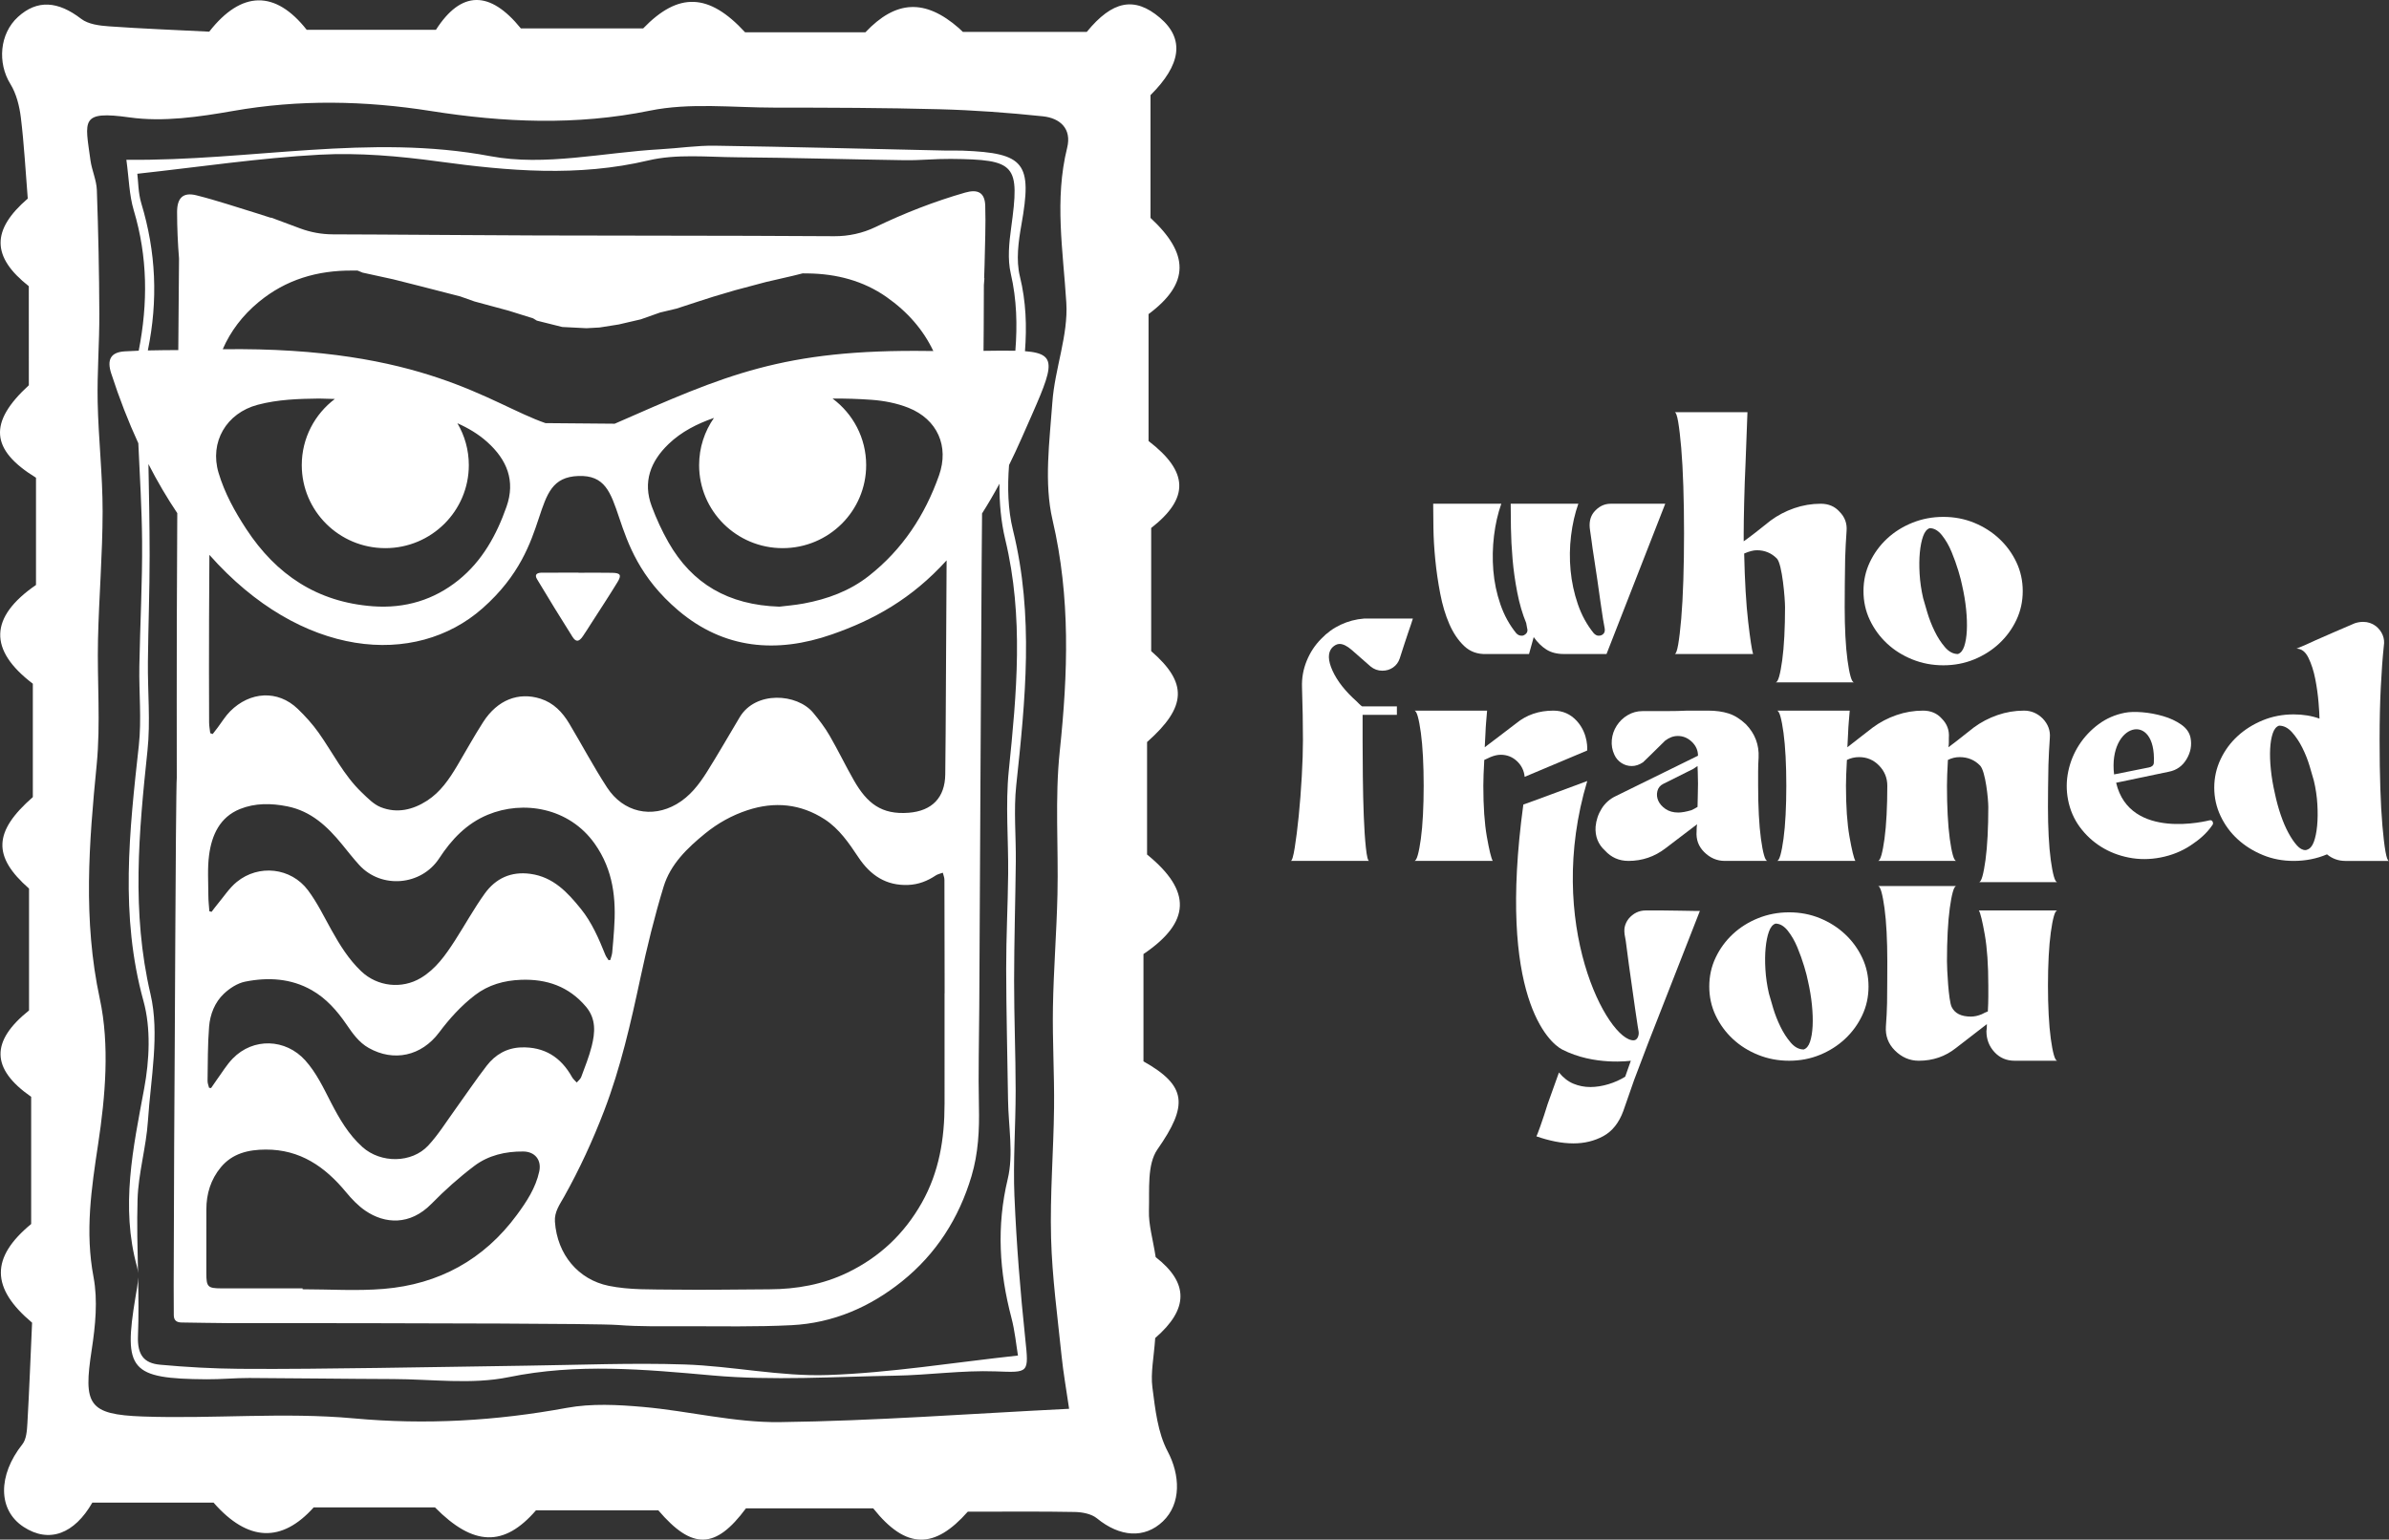 <?xml version="1.0" encoding="UTF-8"?><svg id="Layer_2" xmlns="http://www.w3.org/2000/svg" viewBox="0 0 1000 644.65"><rect x="0" y="0" width="1000" height="644.65" fill="#333333" stroke="none"/><g id="Components"><g id="_7438145d-b9f3-459b-a503-d6c0119309fe_5"><path d="M242.145,239.809c4.725,0,9.453-.078,14.176.026,3.406.075,3.95.958,2.14,3.924-3.643,5.969-7.503,11.806-11.278,17.695-1.071,1.671-2.114,3.363-3.248,4.99-1.607,2.305-2.849,2.486-4.306.189-5.059-7.978-9.977-16.047-14.843-24.146-1.27-2.114.276-2.695,2.04-2.709,5.106-.04,10.212-.014,15.318-.014 0.0.015.001.03.001.045Z" style="fill:#fff;"/><path d="M57.767,533.069c.012.593.024,1.186.035,1.78.018-.602.003-1.194-.035-1.78Z" style="fill:#fff;"/><path d="M424.635,501.093c-.619-14.781.51-29.626.501-44.443-.009-15.338-.66-30.676-.647-46.014.014-16.628.533-33.255.712-49.883.115-10.646-.939-21.396.182-31.924,3.806-35.712,7.486-70.995-1.375-106.919-2.115-8.575-2.346-17.875-1.633-27.186,1.806-3.659,3.599-7.483,5.377-11.53,12.639-28.764,16.51-35.007,1.287-36.15.796-10.36.472-20.735-2.137-31.36-1.659-6.755-.61-14.53.645-21.582,4.592-25.794,1.461-30.034-24.535-31.029-2.564-.098-5.135.01-7.702-.046-32.002-.699-64.002-1.543-96.007-2.023-7.642-.115-15.297,1.071-22.954,1.497-23.732,1.32-48.337,7.172-71.027,2.897-50.659-9.544-100.243,2.075-152.426,1.503,1.085,7.831,1.179,14.763,3.092,21.149,5.849,19.518,5.967,38.883,2.079,58.785-2.11.073-4.13.166-5.955.286-5.839.386-7.406,3.533-5.562,9.226,3.412,10.535,7.219,20.271,11.348,29.243.604,13.652,1.473,27.298,1.579,40.952.136,17.475-.848,34.957-1.152,52.439-.193,11.077.982,22.273-.225,33.22-3.94,35.748-7.928,71.177,1.949,106.906,3.162,11.44,2.495,24.805.293,36.68-4.614,24.881-9.965,49.363-2.982,74.672.231.838.349,1.716.408,2.611-.216-10.313-.502-20.629-.19-30.926.333-10.984,3.63-21.853,4.346-32.855,1.153-17.724,4.968-36.377,1.062-53.096-8.018-34.317-4.865-67.843-1.26-101.889,1.293-12.207.058-24.67.179-37.015.147-14.922.73-29.843.72-44.764-.009-12.742-.248-25.485-.497-38.227,3.809,7.434,7.851,14.273,12.072,20.551-.08,15.253-.15,30.505-.197,45.758-.067,21.723-.013,43.446-.013,65.169-.201,0-.54,44.325-.618,66.487-.101,28.967-.328,57.933-.471,86.9-.098,19.717-.15,39.434-.209,59.151-.012,4.101.042,8.202.047,12.304.003,2.215,1.162,3.089,3.288,3.108,6.454.059,12.906.248,19.36.261,20.494.038,40.989-.035,61.483.042,13.149.05,93.219.086,101.56.735,9.368.729,18.817.536,28.23.53,14.904-.009,29.833.314,44.704-.44,17.302-.877,32.752-7.553,46.182-18.337,14.328-11.505,23.854-26.426,29.109-44.065,2.85-9.566,3.332-19.306,3.106-29.246-.317-13.944.072-27.904.147-41.858.158-29.577.305-59.154.462-88.731.172-32.369.331-64.737.531-97.106.042-6.846.105-13.692.171-20.538,2.455-3.854,4.881-7.989,7.281-12.437-.058,7.979.639,15.898,2.429,23.347,7.807,32.504,4.774,64.39,1.479,96.752-1.458,14.316-.113,28.907-.266,43.371-.139,13.204-.847,26.405-.827,39.607.028,18.311.523,36.62.776,54.931.153,11.07,2.377,22.657-.127,33.102-4.757,19.844-3.524,38.829,1.542,58.112,1.481,5.638,2.017,11.524,2.736,15.805-27.303,2.964-53.382,7.257-79.577,8.162-19.905.687-39.932-3.758-59.955-4.42-22.062-.729-44.181.215-66.274.505-20.815.273-41.629.705-62.444.953-19.226.229-38.455.526-57.679.365-11.059-.093-22.142-.705-33.156-1.721-6.82-.629-9.57-4.142-9.263-12.075.315-8.15.219-16.315.057-24.483-.08,2.745-.665,5.621-1.112,8.313-5.079,30.584-2.12,34.105,29.72,34.346,5.984.045,11.973-.563,17.959-.541,20.054.076,40.107.386,60.161.442,16.156.044,32.834,2.392,48.356-.79,28.728-5.891,56.724-3.277,85.362-.715,25.28,2.262,50.944.509,76.431.095,14.023-.228,28.067-2.31,42.038-1.802,14.024.51,13.97.92,12.438-13.628-2.082-19.768-3.687-39.619-4.519-59.476ZM59.159,85.166c-1.331-4.399-1.276-9.217-1.679-12.411,26.477-2.895,51.298-6.625,76.249-7.978,16.515-.895,33.355.591,49.801,2.832,29.397,4.006,58.4,6.55,87.886-.439,11.754-2.785,24.578-1.418,36.91-1.319,23.471.189,46.937.896,70.407,1.23,6.41.091,12.83-.611,19.241-.549,27.363.263,28.931,2.274,25.284,28.844-.864,6.298-1.569,13.086-.167,19.143,2.531,10.935,2.768,21.653,1.927,32.34-3.635-.087-8.046-.029-13.326.04.025-3.176.056-6.352.078-9.529.042-6.011.057-12.023.069-18.035.075-.949.144-1.899.222-2.848-.037-.006-.073-.011-.111-.017.063-1.899.152-3.797.183-5.696.136-8.224.549-16.457.278-24.669-.18-5.454-3.065-7.011-8.428-5.467-12.994,3.74-25.457,8.612-37.499,14.417-5.381,2.594-11.299,3.879-17.273,3.845-11.717-.066-23.435-.124-35.153-.162-29.739-.095-59.479-.061-89.218-.155-22.233-.07-44.466-.274-66.699-.383-6.286-.031-12.571-.056-18.857-.08-4.635-.018-9.23-.853-13.576-2.464-4.081-1.513-8.163-3.025-12.236-4.559-.017.036-.033.073-.05.109-1.939-.624-3.87-1.275-5.819-1.867-8.44-2.565-16.807-5.417-25.355-7.558-5.676-1.421-8.132,1.095-8.121,7.079.012,6.496.293,12.949.811,19.365-.103,12.783-.207,25.565-.306,38.348-3.848.017-8.363.05-12.749.151,4.316-20.979,3.44-41.186-2.724-61.56ZM327.601,229.51c19.31,0,34.964-15.562,34.964-34.759,0-11.406-5.527-21.528-14.062-27.866,5.407-.055,10.836.122,16.283.512,5.24.375,10.664,1.421,15.509,3.357,12.052,4.816,17.086,16.071,12.759,28.316-5.877,16.635-15.306,31.034-29.434,42.115-7.969,6.25-17.271,9.667-27.183,11.503-3.783.701-7.643,1.001-10.194,1.323-21.46-.686-36.562-9.641-46.421-26.911-2.747-4.812-5.08-9.918-7.017-15.101-3.811-10.198-.527-18.818,7.062-26.101,5.42-5.202,11.996-8.486,18.984-10.92-3.914,5.614-6.214,12.425-6.214,19.773,0,19.197,15.654,34.759,34.964,34.759ZM388.731,146.956c-61.13-.842-85.13,10.136-131.422,30.451l-28.986-.249c-22.957-7.918-51.17-32.09-135.091-30.934,3.251-7.493,8.229-14.112,15.016-19.737,11.416-9.461,24.636-13.311,39.289-13.204.721.005,1.442.006,2.162.011l2.071.852,12.777,2.793,10.528,2.657,17.588,4.518,5.933,2.102,14.325,3.878c3.418,1.057,6.833,2.124,10.244,3.205l1.563.953,10.61,2.657,10.126.515,5.526-.303,8.027-1.27,9.219-2.144,8.085-2.858,6.859-1.635,9.437-3.085,6.051-1.936,8.878-2.628c.069-.02.139-.039.208-.059l12.776-3.404,11.415-2.637,4.028-1.003c.763.009,1.526.013,2.289.024,11.838.159,23.081,3.041,32.84,9.889,8.89,6.238,15.399,13.808,19.571,22.603-.643-.007-1.285-.013-1.943-.022ZM161.277,229.51c19.31,0,34.964-15.562,34.964-34.759,0-6.4-1.748-12.392-4.783-17.542,4.512,2.004,8.761,4.506,12.495,7.862,8.235,7.401,11.887,16.217,8.064,27.089-4.162,11.835-10.122,22.684-20.078,30.721-10.33,8.339-22.419,11.95-35.794,10.973-23.334-1.704-40.534-13.242-53.039-32.314-4.843-7.386-9.072-15.069-11.611-23.541-3.86-12.882,3.221-25.025,16.372-28.515,8.523-2.262,17.219-2.509,25.68-2.612,2.215.031,4.421.088,6.619.175-8.415,6.347-13.852,16.392-13.852,27.703,0,19.197,15.654,34.759,34.964,34.759ZM243.106,380.497c-5.573-6.907-11.528-13.31-21.097-14.616-8.129-1.109-14.542,1.914-19.115,8.275-4.566,6.352-8.34,13.267-12.596,19.848-3.84,5.939-7.905,11.738-14.153,15.475-7.947,4.753-18.178,3.618-24.928-2.787-5.247-4.978-8.996-11.05-12.49-17.321-3.136-5.628-5.979-11.514-9.819-16.635-7.114-9.486-20.612-10.975-29.801-3.469-3.149,2.573-5.444,6.197-8.104,9.362-.853,1.015-1.625,2.099-2.433,3.152-.312-.08-.624-.159-.936-.239-.148-2.191-.42-4.382-.421-6.573-.002-5.664-.428-11.401.313-16.976,1.11-8.346,4.496-15.857,12.904-19.248,6.324-2.55,13.057-2.482,19.832-1.123,10.001,2.007,16.773,8.416,22.892,15.895,2.373,2.901,4.674,5.871,7.197,8.637,9.264,10.155,26.006,8.697,33.498-2.785,5.137-7.873,11.426-14.539,20.314-18.231,14.805-6.149,34.042-3.068,44.798,12.158,7.786,11.022,9.018,23.115,8.079,35.892-.236,3.218-.456,6.439-.781,9.648-.106,1.048-.522,2.065-.796,3.096-.238.037-.476.074-.714.111-.459-.74-1.038-1.431-1.358-2.227-2.744-6.809-5.637-13.564-10.282-19.322ZM247.66,438.115c-1.103,4.377-2.811,8.608-4.382,12.855-.323.873-1.234,1.527-1.874,2.282-.66-.748-1.482-1.405-1.954-2.256-4.652-8.384-11.643-12.771-21.317-12.445-5.957.201-10.791,3.001-14.34,7.581-4.637,5.985-8.84,12.305-13.283,18.442-3.666,5.064-6.992,10.459-11.212,15.018-6.96,7.52-19.928,7.53-27.577.681-5.835-5.224-9.664-11.855-13.19-18.684-3.162-6.122-6.069-12.38-10.734-17.581-8.215-9.162-21.823-9.627-30.396-.779-2.577,2.66-4.51,5.948-6.717,8.963-.808,1.104-1.556,2.251-2.332,3.378-.278-.037-.557-.073-.835-.11-.224-.954-.654-1.911-.638-2.86.13-7.578.034-15.18.641-22.723.416-5.164,2.376-10.185,6.192-13.798,2.424-2.294,5.679-4.413,8.874-5.056,9.593-1.932,19.21-1.398,27.929,3.572,5.969,3.403,10.518,8.516,14.411,14.194,2.611,3.809,5.236,7.641,9.423,9.997,10.517,5.918,22.065,3.372,29.447-6.473,4.357-5.811,9.191-11.172,14.976-15.621,5.689-4.375,12.252-6.174,19.282-6.443,10.764-.412,20.049,2.763,27.216,11.244,4.321,5.112,3.843,10.859,2.391,16.622ZM225.726,490.47c-1.478,6.91-5.323,12.714-9.387,18.231-13.823,18.764-32.694,29.044-55.733,30.956-11.246.933-22.634.162-33.957.162v-.389c-11.157,0-22.314-0-33.47 0-.174,0-.349.011-.523.01-5.672-.022-6.277-.608-6.284-6.289-.011-8.895.024-17.791.008-26.686-.012-6.606,1.84-12.63,6.051-17.712,4.84-5.841,11.512-7.395,18.77-7.43,14.422-.069,24.858,7.192,33.636,17.825,2.366,2.866,5.03,5.672,8.07,7.757,8.161,5.597,18.724,6.295,27.691-2.864,5.578-5.697,11.591-11.069,17.949-15.871,5.892-4.451,13.041-6.105,20.473-6.039,4.89.043,7.732,3.546,6.706,8.341ZM395.374,462.279c.003,14.502-2.25,28.439-9.514,41.31-7.348,13.019-17.662,22.759-31.08,29.245-10.328,4.992-21.315,6.95-32.708,6.998-13.42.057-26.841.317-40.257.131-9.037-.126-18.285.201-27.045-1.596-12.625-2.59-21.537-13.008-22.487-26.866-.28-4.085,2.016-7.177,3.818-10.393,6.491-11.585,12.02-23.602,16.769-35.994,6.921-18.06,11.172-36.826,15.207-55.688,2.749-12.855,5.873-25.673,9.717-38.236,2.857-9.34,9.88-16.104,17.323-22.174,5.307-4.328,11.233-7.637,17.762-9.788,11.365-3.743,22.263-2.695,32.325,3.827,6.095,3.95,10.165,9.976,14.122,15.91,5.015,7.522,11.57,11.941,20.867,11.556,4.211-.174,7.979-1.615,11.466-3.955.865-.581,1.982-.785,2.983-1.163.237.982.677,1.963.681,2.946.061,13.954.064,27.908.079,41.863.002,1.918.001,3.837.001,5.755-.009,0-.019 0-.028 0,0,15.437-.002,30.873.001,46.309ZM395.929,290.227c-.069,11.341-.111,22.682-.258,34.022-.126,9.708-5.516,15.286-15.282,16.053-11.421.898-17.459-3.961-22.941-13.524-3.552-6.197-6.639-12.662-10.227-18.836-1.957-3.367-4.349-6.524-6.848-9.524-6.759-8.114-24.097-9.233-30.737,1.865-4.561,7.622-8.962,15.344-13.689,22.861-3.344,5.318-7.141,10.302-12.777,13.564-10.327,5.977-22.224,3.511-29.069-6.993-5.657-8.681-10.517-17.88-15.84-26.784-2.835-4.742-6.544-8.639-11.995-10.376-9.24-2.945-18.047.506-23.977,9.705-3.87,6.005-7.302,12.292-10.961,18.434-3.323,5.578-6.973,10.931-12.531,14.532-6.005,3.891-12.648,5.429-19.418,2.747-3.002-1.19-5.527-3.853-7.957-6.173-7.539-7.198-12.091-16.586-18.023-24.968-2.546-3.597-5.56-6.933-8.737-9.998-8.412-8.116-20.068-7.275-28.308.974-2.005,2.007-3.493,4.529-5.224,6.81-.694.915-1.402,1.819-2.104,2.727-.342-.121-.683-.242-1.025-.363-.165-1.514-.471-3.028-.475-4.542-.039-14.485-.084-28.97-.018-43.454.04-8.887.089-17.774.141-26.66,38.351,43.32,86.174,47.311,114.402,22.32,30.953-27.404,18.345-54.509,39.985-55.344,22.381-.864,9.422,28.817,41.944,56.348,19.054,16.13,41.092,18.054,64.257,9.978,17.46-6.087,33.287-14.784,48.001-31-.067,18.533-.196,37.065-.308,55.597Z" style="fill:#fff;"/><path d="M622.132,273.839c-3.671.129-6.753-.983-9.242-3.343-2.492-2.36-4.556-5.407-6.194-9.144-1.641-3.736-2.919-7.994-3.834-12.781-.919-4.784-1.607-9.503-2.065-14.158-.461-4.652-.722-9.076-.786-13.273-.068-4.194-.099-7.601-.099-10.225h28.512c-1.444,4.065-2.458,8.523-3.048,13.371-.59,4.851-.688,9.703-.295,14.551.393,4.851,1.377,9.57,2.949,14.158,1.573,4.59,3.801,8.652,6.686,12.191.654.658,1.377.983,2.163.983.522,0,.851-.065.983-.197,1.309-.654,1.77-1.638,1.376-2.95,0-.129-.132-.851-.393-2.163-1.573-3.801-2.82-8.062-3.736-12.781-.919-4.719-1.573-9.371-1.966-13.961-.393-4.587-.624-8.947-.688-13.076-.068-4.129-.099-7.503-.099-10.127h28.315c-1.444,4.065-2.458,8.523-3.048,13.371-.59,4.851-.657,9.703-.197,14.551.458,4.851,1.475,9.57,3.048,14.158,1.573,4.59,3.801,8.652,6.686,12.191.654.658,1.309.983,1.966.983.522,0,.915-.065,1.18-.197,1.18-.522,1.637-1.506,1.376-2.95-.132-.522-.363-1.8-.688-3.834-.329-2.031-.688-4.455-1.082-7.275-.393-2.817-.82-5.831-1.278-9.045-.461-3.211-.919-6.258-1.377-9.144-.461-2.882-.82-5.373-1.081-7.472-.264-2.095-.461-3.472-.59-4.129-.525-3.146,0-5.702,1.573-7.669,1.966-2.36,4.326-3.539,7.079-3.539h22.809l-24.579,62.923h-17.893c-2.885,0-5.309-.621-7.275-1.868-1.966-1.244-3.736-2.98-5.309-5.211l-1.966,7.079h-17.893Z" style="fill:#fff;"/><path d="M729.886,226.647c1.309-.916,2.98-2.163,5.014-3.736,2.031-1.573,4.096-3.211,6.194-4.916,3.014-2.227,6.323-3.963,9.93-5.211,3.604-1.244,7.306-1.868,11.11-1.868,3.275,0,5.899,1.115,7.865,3.343,2.227,2.23,3.211,4.916,2.95,8.062-.264,3.671-.461,7.441-.59,11.306-.132,3.868-.197,18.638-.197,20.604,0,4.326.099,8.391.295,12.191.197,3.804.492,7.146.885,10.028.393,2.885.817,5.146,1.278,6.784.458,1.641.95,2.458,1.475,2.458h-32.838c.522,0,1.014-.817,1.475-2.458.458-1.638.885-3.899,1.278-6.784.393-2.882.688-6.225.885-10.028.197-3.801.295-7.865.295-12.191,0-3.407-1.149-18.112-3.441-20.407-2.295-2.292-5.082-3.441-8.357-3.441-1.444,0-3.214.461-5.309,1.377.261,11.669.817,21.172,1.671,28.512.851,7.343,1.539,11.866,2.065,13.568h-32.838c.522,0,1.014-1.309,1.475-3.933.458-2.621.885-6.225,1.278-10.815.393-4.587.688-9.961.885-16.124.197-6.16.295-12.713.295-19.663s-.098-13.5-.295-19.663c-.197-6.16-.492-11.534-.885-16.124-.393-4.587-.82-8.225-1.278-10.913-.461-2.685-.952-4.031-1.475-4.031h30.478c-.264,7.472-.526,14.486-.787,21.04-.264,5.638-.461,11.242-.59,16.812-.132,5.573-.197,9.866-.197,12.88v3.343Z" style="fill:#fff;"/><path d="M800.476,276.101c-4.065-1.638-7.604-3.865-10.618-6.686-3.017-2.817-5.407-6.096-7.177-9.832-1.77-3.736-2.655-7.767-2.655-12.093s.885-8.357,2.655-12.093c1.77-3.736,4.16-7.011,7.177-9.832,3.014-2.817,6.553-5.045,10.618-6.686,4.062-1.637,8.388-2.458,12.978-2.458,4.587,0,8.879.82,12.879,2.458,3.997,1.641,7.503,3.868,10.52,6.686,3.014,2.82,5.407,6.096,7.177,9.832,1.769,3.736,2.654,7.767,2.654,12.093s-.885,8.357-2.654,12.093c-1.77,3.736-4.163,7.014-7.177,9.832-3.017,2.82-6.523,5.048-10.52,6.686-4,1.641-8.292,2.458-12.879,2.458-4.59,0-8.916-.817-12.978-2.458ZM804.998,224.484c-.657,1.837-1.115,4.099-1.377,6.784-.264,2.688-.295,5.702-.098,9.045.197,3.343.688,6.719,1.475,10.127.393,1.444.983,3.475,1.77,6.096.787,2.624,1.8,5.211,3.048,7.767,1.244,2.556,2.685,4.787,4.326,6.686,1.637,1.902,3.441,2.851,5.407,2.851,1.18-.393,2.064-1.475,2.654-3.244.59-1.77.949-3.963,1.082-6.587.129-2.621.031-5.57-.295-8.849-.329-3.275-.885-6.618-1.671-10.028-.264-1.441-.787-3.472-1.573-6.096-.786-2.621-1.739-5.275-2.851-7.963-1.115-2.685-2.458-5.014-4.031-6.98-1.573-1.966-3.278-2.95-5.113-2.95-1.18.393-2.098,1.508-2.753,3.343Z" style="fill:#fff;"/><path d="M540.283,360.462c.522,0,1.081-1.834,1.671-5.506.59-3.668,1.146-8.093,1.671-13.273.522-5.177.949-10.683,1.278-16.517.326-5.832.492-10.913.492-15.239,0-3.146-.034-6.652-.098-10.52-.068-3.865-.166-7.767-.295-11.7-.132-3.801.522-7.472,1.966-11.011,1.441-3.539,3.471-6.618,6.096-9.242,2.36-2.489,5.079-4.455,8.16-5.899,3.079-1.441,6.323-2.292,9.733-2.556h20.45c-.525,1.705-1.115,3.475-1.77,5.309-.526,1.573-1.115,3.343-1.77,5.309-.658,1.966-1.312,4-1.966,6.096-.525,1.573-1.444,2.82-2.753,3.736-1.312.919-2.821,1.377-4.523,1.377-1.837,0-3.475-.59-4.916-1.77-3.41-3.014-6.065-5.34-7.963-6.98-1.902-1.638-3.573-2.458-5.014-2.458-1.051,0-2.098.525-3.146,1.573-1.837,2.098-1.77,5.309.197,9.635,1.966,4.326,5.309,8.587,10.028,12.781.393.393.787.787,1.18,1.18.393.393.787.722,1.18.983h14.551v3.539h-14.354v10.618c0,4.326.031,9.408.099,15.239.064,5.834.197,11.34.393,16.517.197,5.18.491,9.604.885,13.273.393,3.671.851,5.506,1.376,5.506h-32.838Z" style="fill:#fff;"/><path d="M620.998,324.38c-.068,1.902-.098,3.441-.098,4.621,0,8.652.491,15.765,1.475,21.335.983,5.573,1.8,8.947,2.458,10.127h-32.838c.522,0,1.014-.817,1.475-2.458.458-1.638.885-3.899,1.278-6.784.393-2.882.688-6.225.885-10.028.197-3.801.295-7.865.295-12.191s-.098-8.388-.295-12.191c-.197-3.801-.491-7.143-.885-10.028-.393-2.882-.82-5.143-1.278-6.784-.461-1.638-.953-2.458-1.475-2.458h30.478c-.132,1.444-.264,3.017-.393,4.719-.132,1.444-.23,3.082-.295,4.916-.068,1.837-.166,3.736-.295,5.702,1.573-1.18,3.604-2.719,6.096-4.621,2.489-1.899,4.848-3.702,7.079-5.407,4.326-3.539,9.503-5.309,15.534-5.309,3.933,0,7.204,1.447,9.832,4.326,5.025,5.505,4.336,12.378,4.336,12.378l-26.162,11.021c-.264-2.621-1.346-4.817-3.244-6.587-1.902-1.77-4.163-2.655-6.784-2.655-1.312,0-2.753.329-4.326.983-.525.264-1.017.492-1.475.688-.461.197-.82.362-1.082.491-.132,2.231-.231,4.295-.295,6.194Z" style="fill:#fff;"/><path d="M667.892,346.108c.261-2.753,1.112-5.275,2.556-7.57,1.441-2.292,3.407-4.031,5.899-5.211l34.411-16.911c0-2.227-.854-4.16-2.556-5.801-1.705-1.637-3.671-2.458-5.899-2.458-1.837,0-3.607.657-5.309,1.966-2.23,2.231-4.261,4.228-6.096,5.997-1.837,1.77-2.885,2.787-3.146,3.048-1.573,1.051-3.146,1.573-4.719,1.573s-3.017-.424-4.326-1.278c-1.312-.851-2.295-1.997-2.95-3.441-.919-1.966-1.278-4.031-1.082-6.194.197-2.163.885-4.16,2.065-5.997,1.18-1.834,2.719-3.309,4.621-4.424,1.899-1.112,3.963-1.671,6.194-1.671h9.832c3.275,0,6.225-.065,8.849-.197h8.848c3.146,0,5.964.393,8.455,1.18,2.489.787,4.916,2.295,7.275,4.523,3.8,3.933,5.57,8.587,5.309,13.961-.132,1.966-.197,3.933-.197,5.899v5.899c0,4.326.099,8.391.295,12.191.197,3.804.491,7.146.885,10.028.393,2.885.817,5.146,1.278,6.784.458,1.641.95,2.458,1.475,2.458h-17.894c-3.278,0-6.163-1.244-8.652-3.736-2.359-2.36-3.41-5.242-3.146-8.652,0-1.309.065-2.292.197-2.95l-13.175,10.028c-4.59,3.539-9.767,5.309-15.534,5.309-3.933,0-7.211-1.441-9.832-4.326-2.885-2.621-4.197-5.964-3.933-10.028ZM693.749,331.262c-.329,1.376-.197,2.722.393,4.031.59,1.312,1.603,2.458,3.048,3.441,1.441.983,3.211,1.475,5.309,1.475,1.441,0,3.275-.326,5.506-.983.522-.261.983-.491,1.376-.688.393-.197.787-.424,1.18-.688,0-1.048.031-2.489.098-4.326.065-1.834.098-3.638.098-5.407s-.034-3.343-.098-4.719c-.068-1.377-.098-2.261-.098-2.655-.132.132-.722.525-1.77,1.18l-12.585,6.292c-1.312.657-2.132,1.671-2.458,3.048Z" style="fill:#fff;"/><path d="M743.79,360.462c.522,0,1.014-.817,1.475-2.458.458-1.638.885-3.899,1.278-6.784.393-2.882.688-6.225.885-10.028.197-3.801.295-7.865.295-12.191s-.098-8.388-.295-12.191c-.197-3.801-.492-7.143-.885-10.028-.393-2.882-.82-5.143-1.278-6.784-.461-1.638-.952-2.458-1.475-2.458h30.478c-.132,1.444-.264,3.017-.393,4.719-.132,1.444-.231,3.082-.295,4.916-.068,1.837-.166,3.736-.295,5.702,1.309-1.048,2.95-2.326,4.916-3.834,1.966-1.506,3.865-2.98,5.702-4.424,3.014-2.227,6.323-3.963,9.93-5.211,3.604-1.244,7.306-1.868,11.11-1.868,3.275,0,5.899,1.115,7.865,3.343,2.228,2.23,3.211,4.916,2.95,8.062v1.966c0,.657-.068,1.312-.197,1.966,1.441-1.048,3.112-2.326,5.014-3.834,1.899-1.506,3.767-2.98,5.604-4.424,3.014-2.227,6.323-3.963,9.93-5.211,3.604-1.244,7.306-1.868,11.11-1.868,3.014,0,5.635,1.115,7.865,3.343,2.227,2.36,3.211,5.048,2.95,8.062-.264,3.671-.461,7.441-.59,11.306-.132,3.868-.197,15.682-.197,17.648,0,4.326.098,8.391.295,12.191.197,3.804.492,7.146.885,10.028.393,2.885.818,5.146,1.278,6.784.458,1.641.949,2.458,1.475,2.458h-32.838c.522,0,1.014-.817,1.475-2.458.458-1.638.885-3.899,1.278-6.784.393-2.882.688-6.225.885-10.028.197-3.801.295-7.865.295-12.191,0-3.275-1.149-14.994-3.441-17.354-2.295-2.36-5.146-3.539-8.553-3.539-1.705,0-3.343.393-4.916,1.18-.132,2.231-.231,4.295-.295,6.194-.068,1.902-.098,3.441-.098,4.621,0,4.326.098,8.391.295,12.191.197,3.804.492,7.146.885,10.028.393,2.885.817,5.146,1.278,6.784.458,1.641.949,2.458,1.475,2.458h-32.838c.522,0,1.014-.817,1.475-2.458.458-1.638.885-3.899,1.278-6.784.393-2.882.689-6.225.885-10.028.197-3.801.295-7.865.295-12.191,0-3.275-1.149-6.096-3.441-8.455-2.295-2.36-5.082-3.539-8.357-3.539-1.837,0-3.539.393-5.113,1.18-.132,2.231-.231,4.295-.295,6.194-.068,1.902-.098,3.441-.098,4.621,0,8.652.491,15.765,1.475,21.335.983,5.573,1.8,8.947,2.458,10.127h-32.837Z" style="fill:#fff;"/><path d="M885.783,327.74c5.733,24.43,38.617,15.82,39.003,15.746.643-.124,1.066-.005,1.27.356.356.467.381,1.241.044,1.572-2.392,3.534-5.465,6.149-9.197,8.602-3.732,2.456-7.915,4.129-12.549,5.022-4.507.869-8.91.885-13.208.042-4.301-.839-8.198-2.356-11.692-4.555-3.496-2.196-6.463-4.962-8.908-8.296-2.445-3.334-4.076-7.124-4.895-11.372-.769-3.988-.735-7.969.103-11.935.838-3.966,2.336-7.625,4.493-10.979,2.158-3.351,4.87-6.245,8.14-8.678,3.267-2.432,6.962-4.045,11.083-4.839,1.931-.372,4.352-.438,7.271-.2,2.915.239,5.823.78,8.723,1.623,2.897.844,5.428,2.026,7.591,3.543,2.161,1.52,3.454,3.374,3.875,5.561.595,3.089.034,6.07-1.682,8.935-1.719,2.869-4.186,4.612-7.402,5.231l-22.062,4.619ZM899.514,321.327c1.032-.181,1.996-.784,2.053-1.957,1.052-21.83-19.183-16.617-16.645,4.88l14.593-2.923Z" style="fill:#fff;"/><path d="M947.204,358.005c-4-1.638-7.506-3.834-10.52-6.587-3.017-2.753-5.407-5.997-7.177-9.733-1.77-3.736-2.654-7.699-2.654-11.896,0-4.194.885-8.16,2.654-11.896,1.77-3.736,4.16-6.98,7.177-9.733,3.014-2.753,6.52-4.947,10.52-6.587,3.997-1.637,8.289-2.458,12.879-2.458,3.933,0,7.537.59,10.815,1.77,0-1.309-.132-3.57-.393-6.784-.264-3.211-.722-6.489-1.377-9.832-.657-3.343-1.607-6.292-2.851-8.848-1.248-2.556-2.919-3.834-5.014-3.834,2.621-1.048,5.309-2.227,8.062-3.539,2.36-1.048,4.98-2.194,7.865-3.441,2.882-1.244,5.702-2.458,8.455-3.638,1.18-.393,2.36-.59,3.539-.59,1.966,0,3.736.59,5.309,1.77,1.309,1.051,2.261,2.295,2.851,3.736.59,1.444.753,2.95.492,4.523-.525,4.984-.952,10.784-1.278,17.402-.329,6.621-.492,13.798-.492,21.531v.983c0,6.95.098,13.469.295,19.565.197,6.096.492,11.405.885,15.927.393,4.523.817,8.096,1.278,10.717.458,2.624.949,3.933,1.475,3.933h-18.287c-2.885,0-5.441-.916-7.668-2.753-4.326,1.837-8.981,2.753-13.961,2.753-4.59,0-8.882-.817-12.879-2.458ZM951.333,307.077c-.59,1.77-.953,3.933-1.082,6.489-.132,2.556-.034,5.441.295,8.652.326,3.214.885,6.522,1.671,9.93.655,3.146,1.475,6.163,2.458,9.045.983,2.885,2.065,5.407,3.245,7.57,1.18,2.163,2.36,3.902,3.539,5.211,1.18,1.312,2.36,1.966,3.539,1.966.261,0,.522-.065.786-.197,1.18-.393,2.095-1.475,2.753-3.244.655-1.77,1.112-3.997,1.377-6.686.261-2.685.295-5.702.098-9.045-.197-3.343-.688-6.652-1.475-9.93-.393-1.441-.983-3.472-1.77-6.096-.786-2.621-1.803-5.177-3.048-7.669-1.247-2.489-2.688-4.652-4.326-6.489-1.641-1.834-3.441-2.753-5.407-2.753-1.18.393-2.064,1.475-2.654,3.244Z" style="fill:#fff;"/><path d="M644.789,471.463c.983-2.753,1.997-5.835,3.048-9.242,1.441-3.933,3.014-8.326,4.719-13.175,1.834,2.228,3.865,3.801,6.096,4.719,2.227.916,4.587,1.377,7.079,1.377,4.848,0,10.354-1.705,14.551-4.326h0l2.36-6.686s-15.306,2.242-28.782-4.719c-5.378-2.778-27.172-21.991-16.215-102.542.261,0,26.754-9.855,26.754-9.855-17.927,59.699,8.654,109.116,19.516,108.566,1.52-.077,2.253-2.171,1.977-3.719-.111-.624-.244-1.417-.398-2.38-.329-2.031-.688-4.455-1.081-7.275-.393-2.817-.82-5.831-1.278-9.045-.461-3.211-.885-6.225-1.278-9.045-.393-2.817-.722-5.309-.983-7.472-.264-2.163-.461-3.506-.59-4.031-.393-1.834-.461-3.343-.197-4.523.261-1.18.787-2.292,1.573-3.343,1.966-2.36,4.391-3.539,7.275-3.539h6.882c2.621,0,5.079.034,7.374.098,2.292.068,4.228.098,5.801.098h2.556l-21.63,55.254-5.899,15.534-4.523,12.978c-1.837,4.981-4.621,8.486-8.357,10.52-3.736,2.031-7.899,3.048-12.486,3.048-2.492,0-5.048-.264-7.669-.786-2.624-.525-5.245-1.248-7.865-2.163.129-.132.688-1.573,1.671-4.326Z" style="fill:#fff;"/><path d="M735.926,441.673c-4.065-1.638-7.604-3.865-10.618-6.686-3.017-2.817-5.407-6.096-7.177-9.832-1.77-3.736-2.655-7.767-2.655-12.093s.885-8.357,2.655-12.093c1.77-3.736,4.16-7.011,7.177-9.832,3.014-2.817,6.553-5.045,10.618-6.686,4.062-1.637,8.388-2.458,12.978-2.458,4.587,0,8.879.82,12.879,2.458,3.997,1.641,7.503,3.868,10.52,6.686,3.014,2.82,5.407,6.096,7.177,9.832,1.77,3.736,2.654,7.767,2.654,12.093s-.885,8.357-2.654,12.093c-1.77,3.736-4.163,7.014-7.177,9.832-3.017,2.82-6.523,5.048-10.52,6.686-4,1.641-8.292,2.458-12.879,2.458-4.59,0-8.916-.817-12.978-2.458ZM740.448,390.056c-.657,1.837-1.115,4.099-1.377,6.784-.264,2.688-.295,5.702-.098,9.045s.688,6.719,1.475,10.127c.393,1.444.983,3.475,1.77,6.096.786,2.624,1.8,5.211,3.048,7.767,1.244,2.556,2.685,4.787,4.326,6.686,1.637,1.902,3.441,2.851,5.407,2.851,1.18-.393,2.065-1.475,2.655-3.244.59-1.77.949-3.963,1.081-6.587.129-2.621.031-5.57-.295-8.849-.329-3.275-.885-6.618-1.671-10.028-.264-1.441-.786-3.472-1.573-6.096-.787-2.621-1.739-5.275-2.851-7.963-1.115-2.685-2.458-5.014-4.031-6.98-1.573-1.966-3.278-2.95-5.112-2.95-1.18.393-2.098,1.508-2.753,3.343Z" style="fill:#fff;"/><path d="M818.904,370.983c-.525,0-1.017.82-1.475,2.458-.461,1.641-.885,3.902-1.278,6.784-.393,2.885-.688,6.228-.885,10.028-.197,3.804-.295,7.865-.295,12.191,0,3.278.654,16.486,1.966,19.172,1.309,2.688,3.997,4.031,8.062,4.031,1.441,0,2.95-.326,4.523-.983.522-.261.983-.491,1.376-.688.393-.197.787-.359,1.18-.492.129-2.227.197-4.292.197-6.194v-4.621c0-8.652-.492-15.761-1.475-21.335-.983-5.57-1.804-8.947-2.458-10.127h32.838c-.525,0-1.017.82-1.475,2.458-.461,1.641-.885,3.902-1.278,6.784-.393,2.885-.688,6.228-.885,10.028-.197,3.804-.295,7.865-.295,12.191s.098,8.391.295,12.191c.197,3.804.491,7.146.885,10.028.393,2.885.817,5.146,1.278,6.784.458,1.641.949,2.458,1.475,2.458h-17.893c-3.41,0-6.228-1.21-8.455-3.638-2.231-2.424-3.343-5.34-3.343-8.75.129-.654.197-1.638.197-2.95l-12.978,10.028c-4.458,3.539-9.635,5.309-15.534,5.309-3.804,0-7.146-1.441-10.028-4.326-2.753-2.753-4-6.096-3.736-10.028.261-3.407.424-6.686.492-9.832.065-3.146.098-15.795.098-17.5,0-4.326-.098-8.388-.295-12.191-.197-3.801-.491-7.143-.885-10.028-.393-2.882-.82-5.143-1.278-6.784-.461-1.638-.953-2.458-1.475-2.458h32.838Z" style="fill:#fff;"/><path d="M482.377,580.894c-.787-6.082.619-12.448,1.179-20.665,13.993-12.089,14.119-23.037.199-33.869-1.193-7.649-3.007-13.582-2.826-19.453.269-8.701-.86-19.323,3.566-25.664,12.86-18.421,12.403-26.579-5.854-36.85v-44.934c19.759-13.35,20.348-26.354,1.505-41.667v-47.093c16.737-14.83,17.016-24.779,1.725-38.075v-51.553c16.03-12.498,15.689-23.537-1.103-36.418v-53.136c17.307-12.887,17.022-25.271.812-40.286v-51.39c12.782-12.702,14.415-23.495,3.973-32.383-10.683-9.094-19.946-7.171-30.641,5.898h-51.883c-.571-.555-1.169-1.152-1.652-1.574-14.241-12.421-26.41-11.697-39.148,1.753h-50.331c-15.172-16.496-27.91-16.931-42.68-1.636h-51.19c-13.007-16.044-25.003-15.881-35.549.584h-54.097c-13.083-16.618-27.278-16.528-40.8.778-14.365-.726-28.197-1.246-41.996-2.234-3.964-.284-8.645-.862-11.593-3.13C24.262.41,15.559-.249,7.513,7.097-.193,14.133-1.116,26.345,4.346,35.17c2.517,4.067,3.796,9.255,4.388,14.088,1.358,11.103,1.95,22.3,2.888,33.882-15.22,13.149-15.249,24.321.436,36.694.012,13.629.012,27.254.012,41.476-16.985,15.586-16.095,26.983,2.998,38.712v44.897c-19.456,13.417-20.008,27.16-1.323,41.354v47.468c-16.517,14.465-16.902,24.858-1.591,38.306v51.019c-16.145,12.927-15.961,24.426.892,36.165v53.263c-17.038,14.054-16.892,26.806.384,41.312-.65,14.488-1.178,28.324-1.965,42.145-.17,2.987-.396,6.62-2.096,8.765-10.295,12.984-10.304,27.504.466,34.57,10.761,7.061,21.337,2.901,28.814-10.139h50.743c14.458,16.541,28.664,16.78,41.921,1.987h50.752c16.116,16.34,28.956,16.663,42.287,1.24h51.222c14.193,16.657,23.957,16.32,36.68-.843h53.252c13.86,17.447,25.763,17.061,39.589,1.413,16.645,0,30.747-.155,44.84.12,3.135.061,6.94.788,9.239,2.671,9.579,7.845,19.897,8.593,27.584,1.272,7.857-7.482,7.192-19.544,2.015-29.299-4.182-7.88-5.215-17.695-6.395-26.812ZM39.147,534.673c-3.596-18.998-.892-36.991,1.947-55.758,3.011-19.907,4.853-41.327.69-60.684-7.112-33.071-4.53-65.243-1.315-98.046,1.696-17.302.159-34.901.551-52.355.402-17.89,1.917-35.767,1.935-53.651.015-15.279-1.754-30.553-2.074-45.843-.257-12.303.746-24.628.698-36.942-.067-17.274-.425-34.553-1.039-51.816-.149-4.193-2.11-8.289-2.681-12.505-2.268-16.74-4.433-20.829,16.438-17.905,14.041,1.966,29.05-.219,43.246-2.711,27.735-4.868,55.169-4.344,82.829.025,30.511,4.819,60.821,6.138,91.681-.156,16.774-3.421,34.726-1.268,52.147-1.266,23.024.004,46.056.066,69.068.68,14.447.386,28.906,1.449,43.281,2.96,7.141.751,12.139,5.148,10.144,13.19-5.376,21.673-1.699,43.128-.348,64.853.851,13.681-4.828,27.639-5.83,41.598-1.18,16.446-3.583,33.755.069,49.4,7.561,32.394,6.447,64.224,3.017,96.748-2.091,19.82-.508,40.009-.962,60.024-.357,15.752-1.624,31.484-1.895,47.235-.241,14.026.631,28.069.469,42.099-.21,18.169-1.735,36.352-1.249,54.489.442,16.483,2.712,32.925,4.392,49.362.723,7.074,1.99,14.093,3.158,22.164-42.117,2.095-81.607,5.084-121.129,5.582-19.035.24-38.089-4.678-57.213-6.359-10.566-.929-21.576-1.512-31.9.387-29.599,5.445-58.904,7.176-89.132,4.407-29.215-2.676-58.898.26-88.322-.786-22.999-.817-24.953-5.012-21.434-27.922,1.538-10.013,2.616-20.709.763-30.5Z" style="fill:#fff;"/></g></g></svg>
